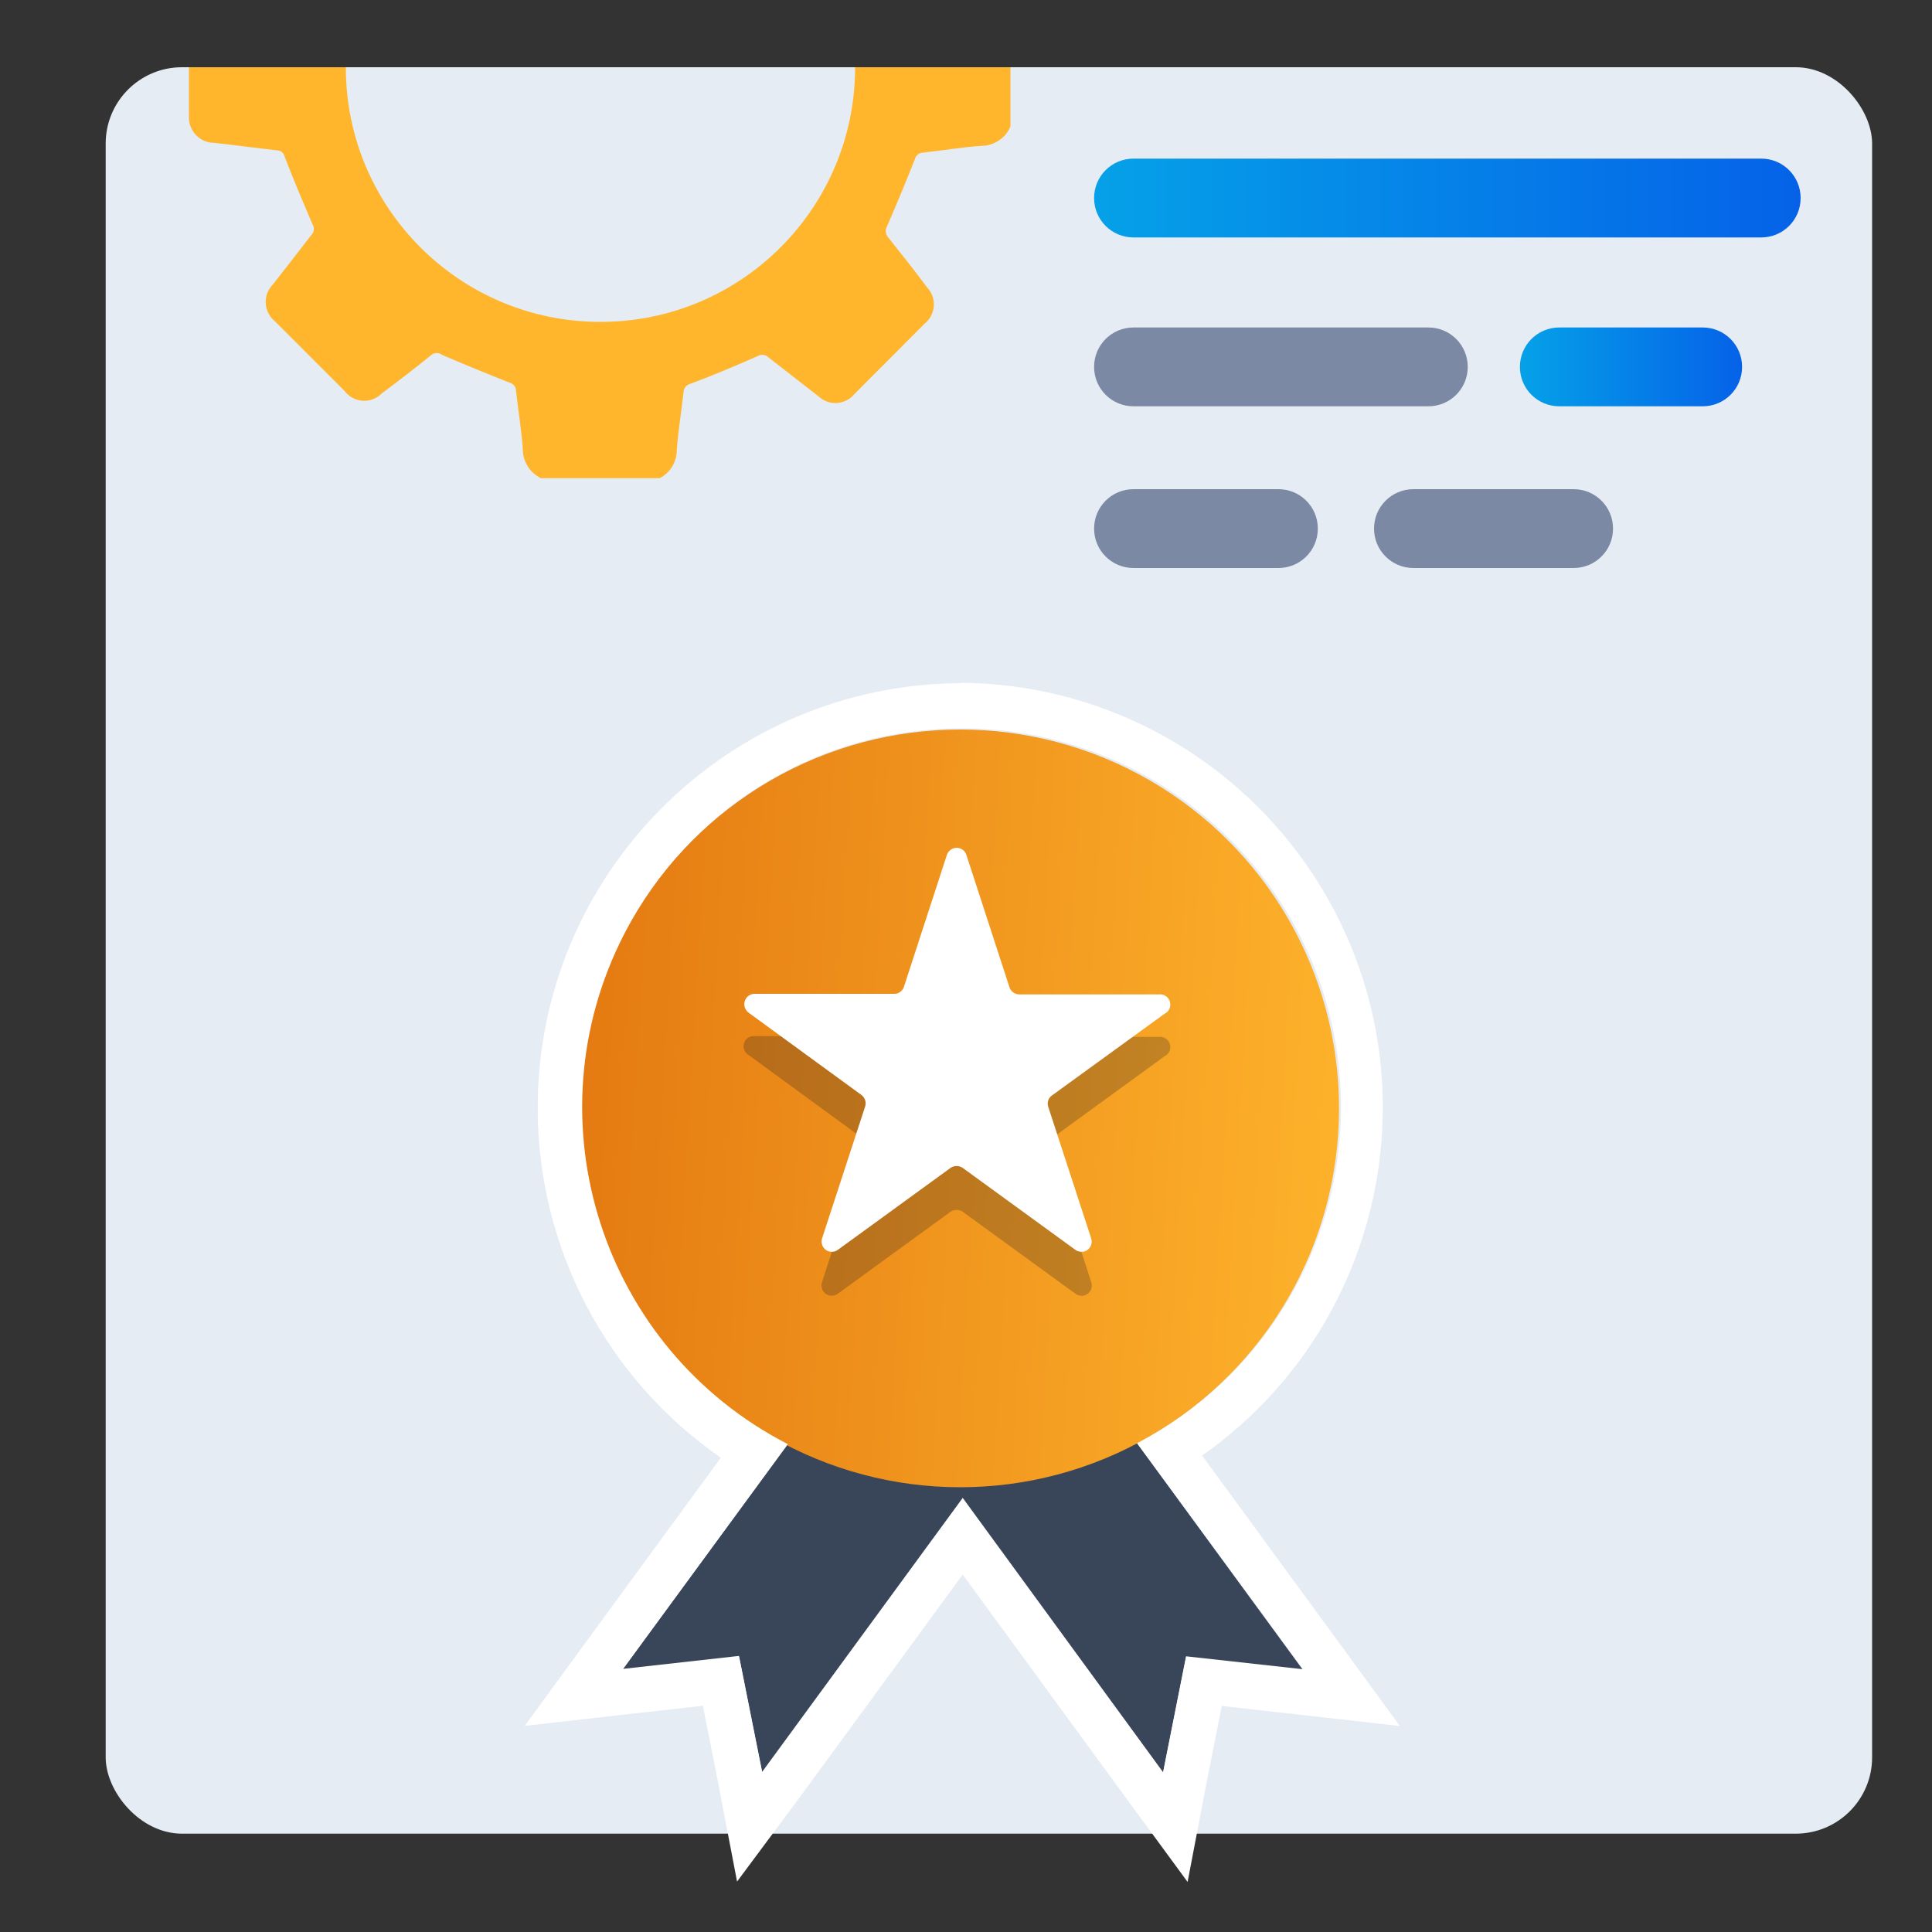 <?xml version="1.0" encoding="UTF-8"?>
<svg id="Layer_1" data-name="Layer 1" xmlns="http://www.w3.org/2000/svg" xmlns:xlink="http://www.w3.org/1999/xlink" viewBox="0 0 100 100">
  <rect x="0" y="0" width="100" height="100" fill="#333333" stroke="none"/>
  <defs>
    <style>
      .cls-1 {
        fill: none;
      }

      .cls-2 {
        fill: url(#linear-gradient);
      }

      .cls-3 {
        clip-path: url(#clippath);
      }

      .cls-4 {
        fill: #e6ecf4;
      }

      .cls-5 {
        fill: #fff;
      }

      .cls-6 {
        fill: #ffb62d;
      }

      .cls-7 {
        fill: #7c89a5;
      }

      .cls-8 {
        fill: #394559;
      }

      .cls-9 {
        fill: #231f20;
        isolation: isolate;
        opacity: .25;
      }

      .cls-10 {
        fill: url(#linear-gradient-3);
      }

      .cls-11 {
        fill: url(#linear-gradient-2);
      }
    </style>
    <clipPath id="clippath">
      <rect class="cls-1" x="7.75" y="3.48" width="46.2" height="29.02"/>
    </clipPath>
    <linearGradient id="linear-gradient" x1="56.63" y1="10.25" x2="93.2" y2="10.25" gradientUnits="userSpaceOnUse">
      <stop offset="0" stop-color="#05a1e8"/>
      <stop offset="1" stop-color="#0562e8"/>
    </linearGradient>
    <linearGradient id="linear-gradient-2" x1="78.67" y1="18.99" x2="90.17" y2="18.99" xlink:href="#linear-gradient"/>
    <linearGradient id="linear-gradient-3" x1="2.7" y1="54.57" x2="72.33" y2="58.72" gradientUnits="userSpaceOnUse">
      <stop offset="0" stop-color="#d35400"/>
      <stop offset="1" stop-color="#ffb62d"/>
    </linearGradient>
  </defs>
  <rect class="cls-4" x="5.47" y="3.48" width="91.43" height="91.43" rx="3.95" ry="3.95"/>
  <g class="cls-3">
    <path class="cls-6" d="M34.15,24.75h-6.15c-.58-.28-.95-.87-.94-1.52-.07-1-.24-2-.35-3,0-.21-.15-.38-.35-.43-1.17-.46-2.33-.94-3.48-1.43-.16-.13-.39-.13-.55,0-.85,.69-1.72,1.36-2.58,2-.49,.5-1.3,.5-1.8,0-.04-.04-.08-.08-.11-.13l-3.61-3.61c-.55-.45-.64-1.26-.19-1.81,.02-.03,.04-.05,.07-.08,.67-.86,1.35-1.72,2-2.57,.15-.15,.18-.37,.07-.55-.5-1.17-1-2.34-1.45-3.52-.04-.19-.21-.32-.4-.32-1.09-.12-2.17-.27-3.26-.39-.71,0-1.29-.59-1.29-1.3V.94c-.08-.72,.44-1.37,1.16-1.44,.07,0,.15,0,.22,0l3.21-.39c.24,0,.31-.13,.39-.33,.46-1.17,.94-2.33,1.44-3.48,.11-.19,.08-.43-.07-.59-.69-.85-1.36-1.71-2-2.58-.48-.51-.47-1.31,.04-1.8,.02-.02,.04-.04,.06-.05l3.67-3.67c.45-.54,1.26-.62,1.8-.17,.03,.02,.05,.05,.08,.07l2.61,2c.13,.14,.35,.16,.51,.06,1.17-.5,2.34-1,3.52-1.46,.2-.08,.31-.15,.33-.39,.12-1.08,.27-2.17,.39-3.25,0-.71,.56-1.3,1.27-1.31,.05,0,.09,0,.14,0h5.15c.72-.06,1.35,.47,1.42,1.2,0,.03,0,.06,0,.09,.12,1.07,.26,2.14,.38,3.22,0,.25,.13,.35,.37,.45,1.15,.45,2.3,.93,3.44,1.42,.19,.11,.43,.09,.59-.06,.85-.69,1.71-1.36,2.57-2,.5-.49,1.29-.48,1.78,.01,.02,.02,.05,.05,.07,.08l3.67,3.67c.53,.46,.59,1.26,.13,1.79-.02,.02-.04,.05-.06,.07-.68,.87-1.37,1.74-2.06,2.6-.13,.14-.16,.35-.06,.52,.5,1.18,1,2.37,1.49,3.55,.06,.16,.19,.28,.35,.33,1,.15,2,.3,3,.38,.65,0,1.24,.36,1.52,.94V6.55c-.26,.61-.86,1-1.52,1-1,.07-2,.24-3,.35-.21,0-.38,.15-.43,.35-.46,1.16-.94,2.32-1.44,3.47-.11,.19-.07,.43,.08,.59,.68,.85,1.36,1.71,2,2.57,.48,.51,.46,1.31-.05,1.8-.02,.02-.04,.04-.06,.05l-3.66,3.67c-.45,.54-1.25,.62-1.79,.17-.02-.02-.05-.04-.07-.06-.86-.67-1.72-1.34-2.57-2-.16-.16-.4-.19-.59-.07-1.15,.5-2.31,1-3.48,1.43-.2,.05-.33,.23-.34,.43-.11,1-.28,2-.35,3,0,.61-.34,1.17-.88,1.45ZM17.9,3.49c0,7.28,5.91,13.18,13.19,13.17,7.28,0,13.18-5.91,13.17-13.19,0-7.27-5.89-13.16-13.16-13.17-7.28,0-13.19,5.91-13.2,13.19Z"/>
  </g>
  <path class="cls-2" d="M58.67,8.21h32.49c1.13,0,2.04,.91,2.04,2.04h0c0,1.13-.91,2.04-2.04,2.04H58.67c-1.13,0-2.04-.91-2.04-2.04h0c0-1.13,.91-2.04,2.04-2.04Z"/>
  <path class="cls-7" d="M58.67,16.95h15.26c1.13,0,2.04,.91,2.04,2.04h0c0,1.13-.91,2.04-2.04,2.04h-15.26c-1.13,0-2.04-.91-2.04-2.04h0c0-1.13,.91-2.04,2.04-2.04Z"/>
  <path class="cls-7" d="M58.67,25.32h7.5c1.13,0,2.04,.91,2.04,2.04h0c0,1.13-.91,2.04-2.04,2.04h-7.5c-1.13,0-2.04-.91-2.04-2.04h0c0-1.13,.91-2.04,2.04-2.04Z"/>
  <path class="cls-7" d="M73.16,25.32h8.29c1.13,0,2.04,.91,2.04,2.04h0c0,1.13-.91,2.04-2.04,2.04h-8.29c-1.13,0-2.04-.91-2.04-2.04h0c0-1.13,.91-2.04,2.04-2.04Z"/>
  <path class="cls-11" d="M80.71,16.95h7.42c1.13,0,2.04,.91,2.04,2.04h0c0,1.13-.91,2.04-2.04,2.04h-7.42c-1.13,0-2.04-.91-2.04-2.04h0c0-1.13,.91-2.04,2.04-2.04Z"/>
  <polygon class="cls-8" points="39.45 91.76 38.26 85.78 32.2 86.45 47.19 65.97 54.44 71.28 39.45 91.76"/>
  <polygon class="cls-8" points="60.2 91.76 61.39 85.78 67.45 86.45 52.46 65.97 45.21 71.28 60.2 91.76"/>
  <circle class="cls-10" cx="49.7" cy="57.37" r="19.61"/>
  <path class="cls-9" d="M50.02,46.44l2.23,6.86c.07,.22,.28,.37,.51,.37h7.21c.29-.04,.56,.16,.6,.45,.03,.23-.08,.45-.29,.55l-5.83,4.24c-.19,.13-.27,.38-.19,.6l2.22,6.85c.1,.28-.05,.58-.32,.68-.17,.06-.36,.03-.5-.08l-5.83-4.24c-.19-.13-.44-.13-.63,0l-5.83,4.24c-.23,.18-.57,.13-.74-.1-.11-.14-.14-.33-.08-.5l2.23-6.89c.07-.22-.01-.46-.2-.6l-5.8-4.24c-.26-.13-.37-.45-.24-.71,.1-.21,.32-.32,.55-.29h7.21c.21,0,.4-.13,.48-.33l2.23-6.86c.09-.28,.39-.43,.67-.34,.16,.05,.29,.18,.34,.34Z"/>
  <path class="cls-5" d="M50.02,44.25l2.23,6.85c.07,.22,.28,.37,.51,.37h7.21c.29-.04,.56,.16,.6,.45,.03,.23-.08,.45-.29,.55l-5.83,4.23c-.19,.13-.27,.38-.19,.6l2.22,6.8c.09,.28-.06,.58-.34,.67-.16,.05-.34,.02-.48-.08l-5.83-4.24c-.19-.13-.44-.13-.63,0l-5.83,4.24c-.23,.17-.57,.13-.74-.11-.1-.14-.13-.32-.08-.48l2.23-6.83c.07-.22-.01-.46-.2-.6l-5.8-4.23c-.25-.16-.33-.49-.18-.74,.1-.17,.29-.27,.49-.26h7.21c.21,0,.4-.14,.48-.34l2.23-6.85c.09-.28,.39-.43,.67-.34,.16,.05,.29,.18,.34,.34Z"/>
  <path class="cls-5" d="M49.7,37.7c10.83-.05,19.65,8.68,19.71,19.51,.04,7.34-4.03,14.09-10.55,17.49l8.59,11.7-6.06-.67-1.19,6-10.37-14.2-10.38,14.18-1.2-6-6,.67,8.53-11.63c-9.63-4.95-13.43-16.77-8.47-26.41,3.37-6.55,10.11-10.66,17.47-10.64m0-2.34c-12.15,.03-21.98,9.9-21.95,22.05,.02,7.2,3.56,13.94,9.48,18.04l-7,9.57-3.15,4.31,5.3-.6,3.92-.44,.77,3.88,1,5.22,3.19-4.29,8.49-11.6,8.48,11.6,3.16,4.31,1-5.24,.77-3.87,3.92,.44,5.3,.6-3.15-4.31-7.09-9.69c9.94-6.99,12.34-20.71,5.35-30.65-4.1-5.83-10.77-9.32-17.9-9.35l.11,.02Z"/>
</svg>